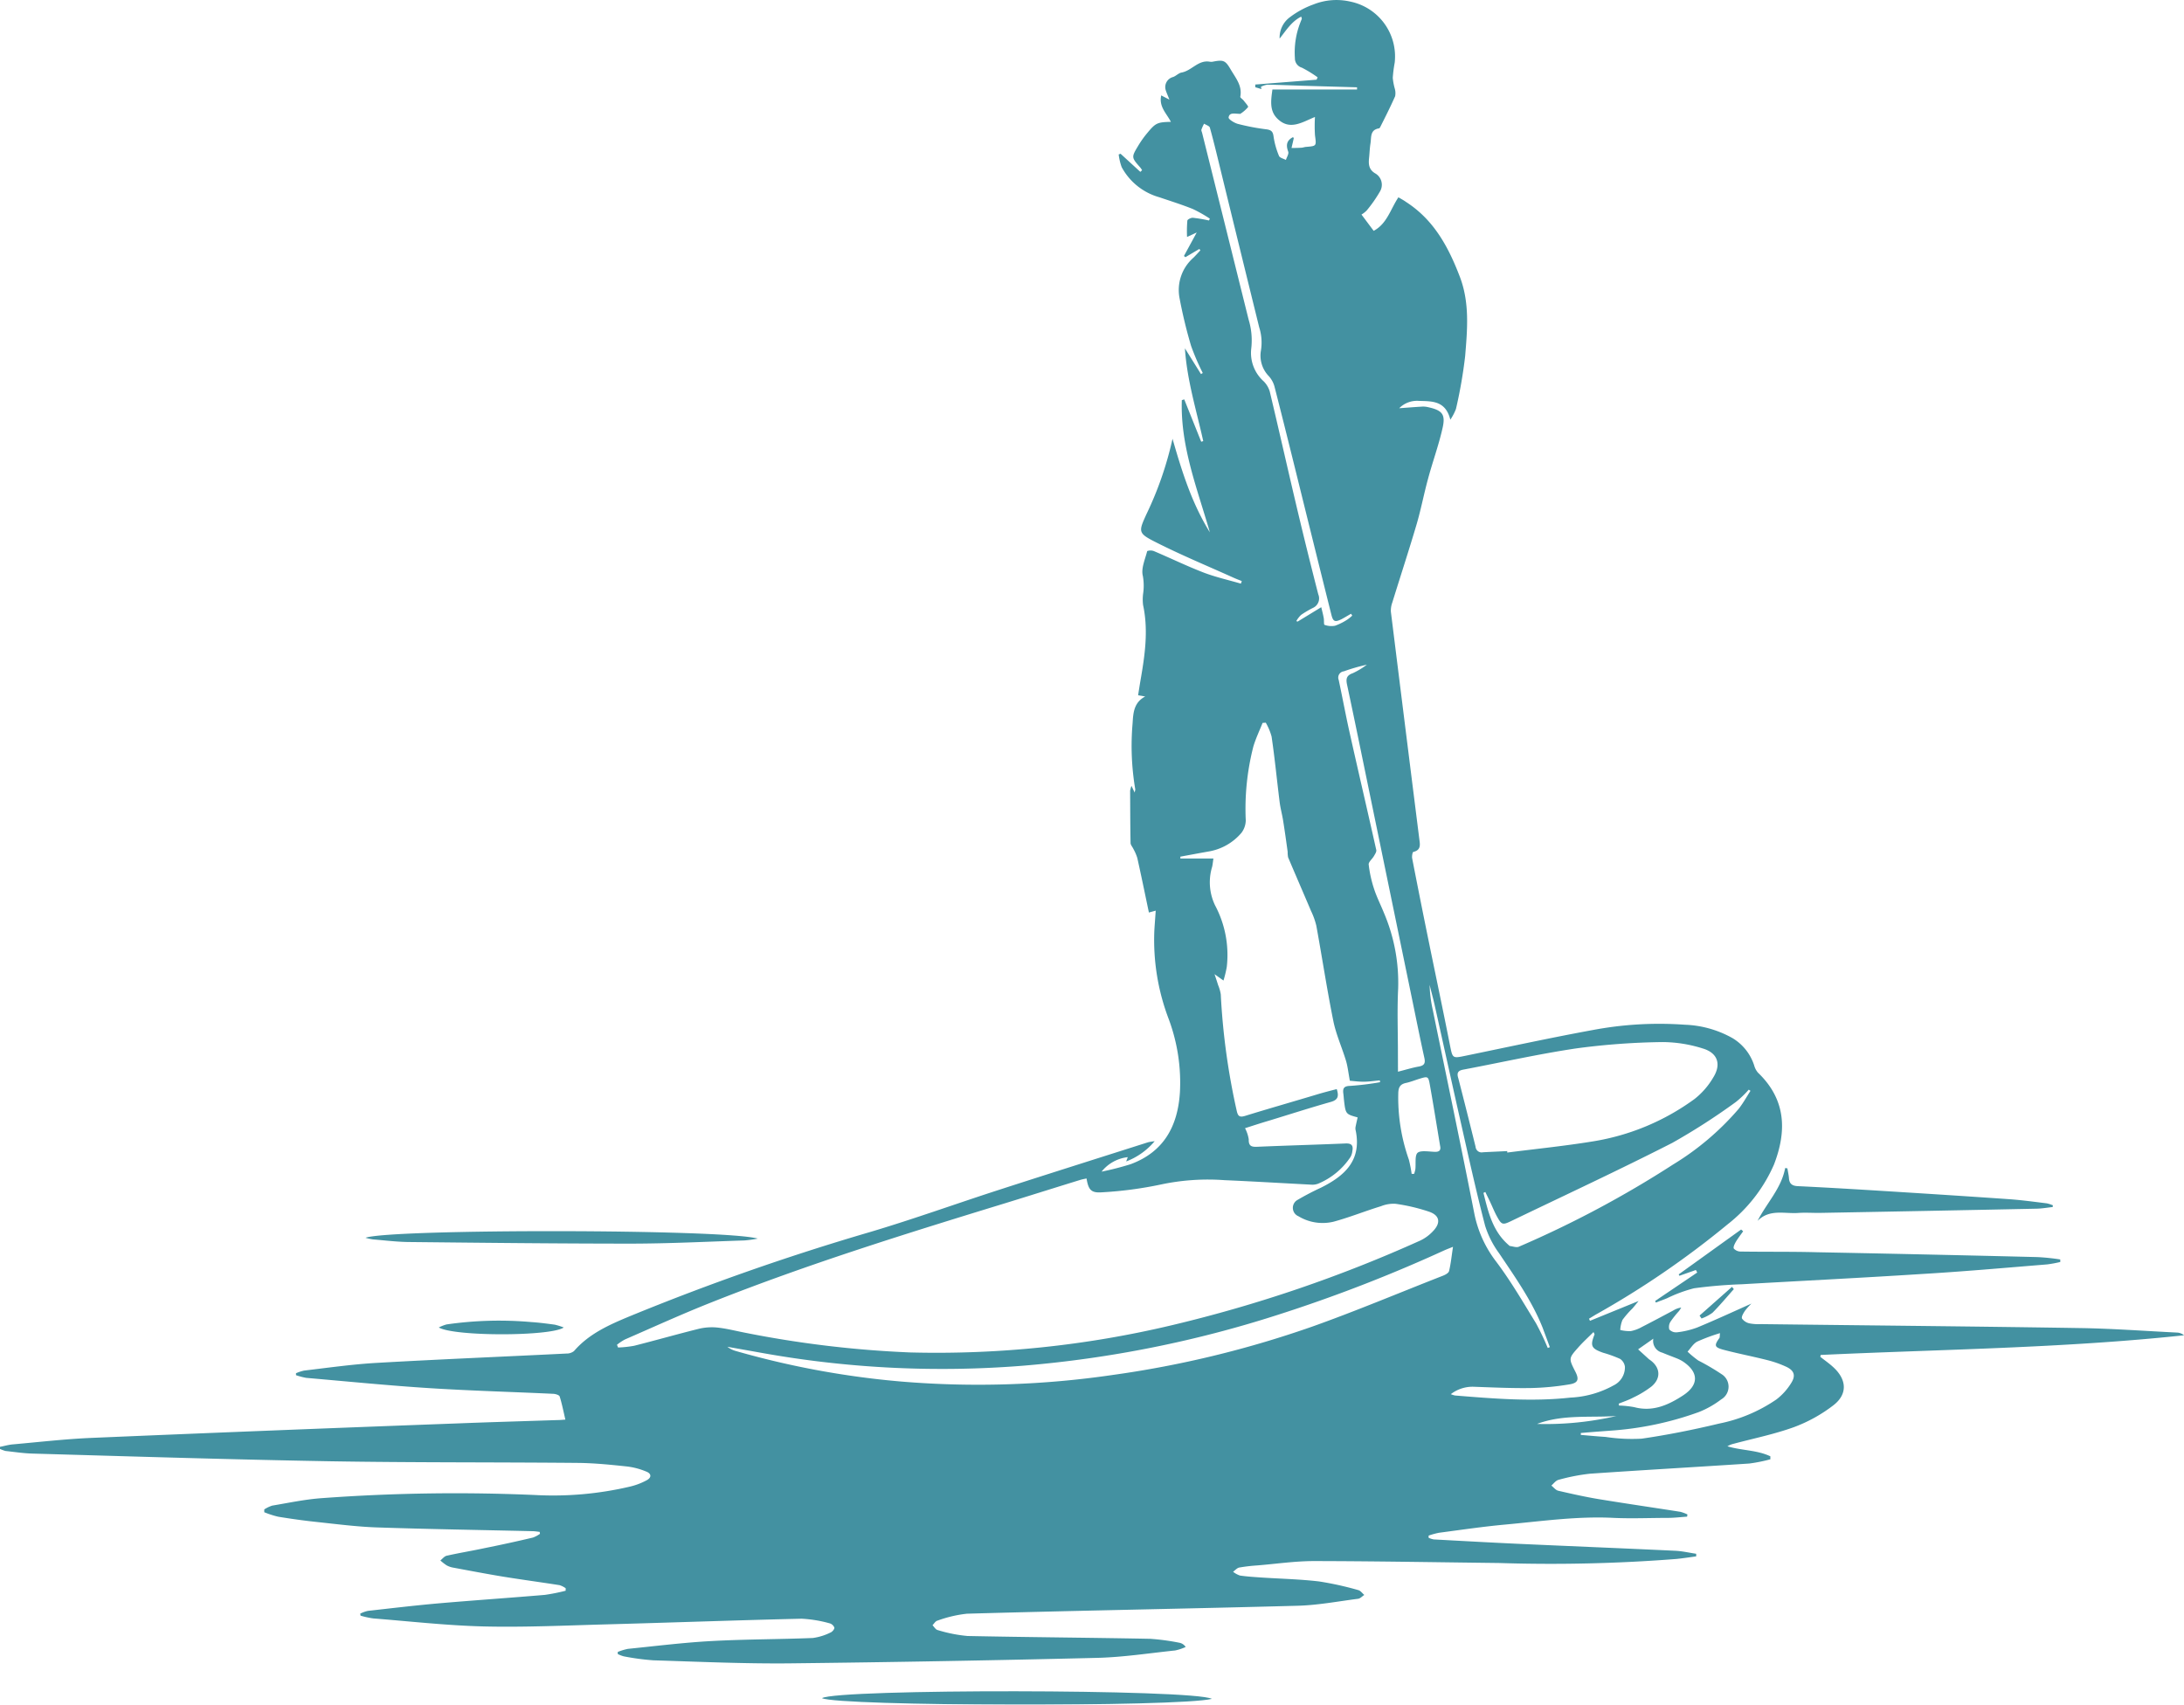 <svg xmlns="http://www.w3.org/2000/svg" width="310" height="242" viewBox="0 0 310 242">
  <g id="Group_7" data-name="Group 7" transform="translate(0 -0.051)" opacity="0.8" style="mix-blend-mode: normal;isolation: isolate">
    <path id="Path_1" data-name="Path 1" d="M258.378,192.671c.638.508,1.324.974,1.914,1.537,1.853,1.743,1.956,3.788-.055,5.339a21.327,21.327,0,0,1-5.572,3.095c-2.779,1.009-5.7,1.6-8.571,2.367a2.916,2.916,0,0,0-.9.364c2.017.611,4.193.515,6.093,1.42v.425a22.75,22.75,0,0,1-2.985.6c-7.548.5-15.1.926-22.644,1.448a27.672,27.672,0,0,0-4.446.871c-.384.1-.686.528-1.009.81.322.254.611.645.974.734,1.921.446,3.85.878,5.8,1.2,3.836.631,7.685,1.187,11.528,1.791a5.578,5.578,0,0,1,1.009.371l-.041.316c-.9.062-1.8.172-2.7.178-2.573,0-5.153.117-7.72,0-5.174-.268-10.293.48-15.391.947-3.156.288-6.292.755-9.428,1.167a11.2,11.2,0,0,0-1.455.4v.309a3.034,3.034,0,0,0,.734.233c4.055.22,8.1.446,12.152.631,7.383.336,14.767.631,22.143.981.988.048,1.969.281,2.951.425V221c-.926.123-1.846.268-2.779.364a229.19,229.19,0,0,1-25.224.576c-8.742-.1-17.484-.261-26.233-.274-2.683,0-5.38.4-8.063.618a24.221,24.221,0,0,0-2.553.3c-.323.062-.59.391-.885.6a3.335,3.335,0,0,0,.974.535c.968.144,1.956.206,2.937.274,2.745.185,5.538.24,8.282.563a45.236,45.236,0,0,1,5.592,1.235c.316.082.563.453.844.686-.3.185-.563.5-.878.542-2.834.364-5.675.906-8.522.988-15.673.425-31.338.686-47.011,1.132a17.971,17.971,0,0,0-4.193.988c-.268.069-.46.419-.686.645.24.24.446.624.727.686a20.819,20.819,0,0,0,4.241.844c8.639.178,17.285.233,25.924.4a32.584,32.584,0,0,1,4.206.57,1.372,1.372,0,0,1,.837.59,7.149,7.149,0,0,1-1.489.494c-3.671.384-7.342.954-11.02,1.05q-21.869.535-43.751.782c-6.423.062-12.859-.233-19.289-.432a35.154,35.154,0,0,1-4.206-.563,4.118,4.118,0,0,1-.858-.336v-.288a8.078,8.078,0,0,1,1.441-.439c3.966-.4,7.932-.9,11.912-1.112,4.8-.261,9.565-.24,14.348-.432a8.133,8.133,0,0,0,2.511-.782c.254-.1.57-.494.535-.686a1,1,0,0,0-.686-.618,18.193,18.193,0,0,0-3.973-.652c-9.3.22-18.6.556-27.9.81-5.743.158-11.487.425-17.217.288-5.236-.13-10.464-.727-15.693-1.139a12.769,12.769,0,0,1-1.784-.391l-.048-.288a4.844,4.844,0,0,1,1.091-.391c3.376-.377,6.752-.782,10.135-1.077,4.989-.432,9.991-.769,14.986-1.194a27.377,27.377,0,0,0,2.951-.59v-.357a3.253,3.253,0,0,0-.858-.432c-2.669-.419-5.345-.775-8.015-1.208-2.374-.391-4.735-.844-7.1-1.283a2.972,2.972,0,0,1-.933-.329,7.141,7.141,0,0,1-.878-.686c.316-.254.6-.645.961-.686,1.764-.4,3.554-.686,5.332-1.07q3.431-.686,6.862-1.5a4.262,4.262,0,0,0,.981-.528l-.041-.274c-.329-.034-.686-.1-.988-.1-7.39-.172-14.781-.288-22.171-.535-2.82-.1-5.64-.467-8.461-.769-1.825-.192-3.644-.446-5.49-.748a13.074,13.074,0,0,1-1.983-.638v-.4a4.666,4.666,0,0,1,1.139-.542c2.34-.391,4.673-.892,7.027-1.057a259.093,259.093,0,0,1,30.275-.446,47.731,47.731,0,0,0,13.559-1.215,9.669,9.669,0,0,0,2.292-.885c.686-.371.686-.92-.041-1.215a10.19,10.19,0,0,0-2.745-.734c-2.326-.247-4.666-.487-7-.508-11.72-.11-23.433-.034-35.147-.233-14.087-.247-28.134-.686-42.249-1.091-1.283-.034-2.566-.233-3.843-.371A5.625,5.625,0,0,1,0,205.749v-.3c.611-.117,1.221-.3,1.839-.35,3.712-.329,7.418-.762,11.144-.919q26.007-1.1,52.027-2.059c4.714-.185,9.428-.316,14.149-.473.323,0,.645-.034,1.091-.062-.274-1.16-.48-2.244-.81-3.287-.069-.206-.59-.364-.906-.377-5.839-.274-11.665-.432-17.5-.8s-11.665-.954-17.553-1.462a9.657,9.657,0,0,1-1.468-.384V195a6.113,6.113,0,0,1,1.153-.377c3.5-.412,6.931-.906,10.43-1.1,8.92-.508,17.841-.871,26.8-1.318a1.667,1.667,0,0,0,1.077-.35c2.127-2.463,4.989-3.726,7.891-4.934a344.216,344.216,0,0,1,34.159-11.974c6.134-1.825,12.152-4,18.239-5.97,7.061-2.285,14.136-4.515,21.2-6.766a7.673,7.673,0,0,1,.933-.151,9.844,9.844,0,0,1-4.042,2.875c.11-.3.165-.453.226-.611a5.543,5.543,0,0,0-3.719,2.059,40.936,40.936,0,0,0,4.117-1.057c4.735-1.75,6.711-5.421,7.006-10.252a25.869,25.869,0,0,0-1.571-10.293,31.5,31.5,0,0,1-2.059-12.708c.055-.885.124-1.77.192-2.745l-.968.268c-.549-2.614-1.077-5.188-1.647-7.747a6.786,6.786,0,0,0-.556-1.283c-.13-.288-.4-.563-.4-.851-.048-2.47-.048-4.947-.062-7.418a4.192,4.192,0,0,1,.192-.686l.453.954c.055-.309.1-.4.082-.473a36.924,36.924,0,0,1-.377-9.366c.089-1.455.172-2.951,1.791-3.8l-1.009-.172c.11-.686.213-1.372.336-2.093.618-3.554,1.146-7.1.371-10.711a6.41,6.41,0,0,1,0-1.578,7.842,7.842,0,0,0-.034-2.559c-.274-1.057.323-2.354.618-3.527a1.372,1.372,0,0,1,.947,0c2.367,1,4.687,2.134,7.081,3.054,1.709.652,3.506,1.05,5.27,1.565l.13-.364c-.4-.158-.8-.309-1.18-.48-3.692-1.667-7.445-3.218-11.055-5.05-2.511-1.269-2.443-1.462-1.29-3.987a48.945,48.945,0,0,0,3.692-10.684c1.324,4.618,2.745,9.174,5.3,13.278-1.777-6.176-4.2-12.2-3.98-18.76l.343-.11,2.409,6.011.288-.089c-.961-4.35-2.306-8.639-2.6-13.168l2.278,3.651.254-.151a33.315,33.315,0,0,1-1.661-3.856,68.094,68.094,0,0,1-1.64-6.8,6.1,6.1,0,0,1,1.99-5.723c.336-.336.652-.686.974-1.036l-.151-.192-1.976,1.167-.206-.172c.576-1.064,1.16-2.127,1.812-3.335l-1.372.638a18.053,18.053,0,0,1,.041-2.306c0-.185.535-.446.8-.419a21.5,21.5,0,0,1,2.271.384l.124-.261a19.729,19.729,0,0,0-2.422-1.372c-1.558-.624-3.163-1.125-4.755-1.667a8.748,8.748,0,0,1-5.339-4.275,8,8,0,0,1-.425-1.8l.268-.1,2.807,2.573.247-.233a3.053,3.053,0,0,0-.226-.35c-1.3-1.468-1.317-1.475-.316-3.136a13.984,13.984,0,0,1,1.256-1.77c1.208-1.462,1.441-1.565,3.376-1.613-.6-1.18-1.736-2.148-1.372-3.753l1.16.6c-.206-.535-.377-.906-.508-1.3a1.475,1.475,0,0,1,1.016-1.908c.432-.144.789-.563,1.215-.638,1.448-.261,2.381-1.832,4.021-1.537a1.249,1.249,0,0,0,.391,0c1.523-.3,1.8-.206,2.553,1.084s1.674,2.326,1.372,3.9c0,.144.329.336.473.522.24.309.686.8.638.926a4.667,4.667,0,0,1-1.1.961c-.041.034-.13,0-.2,0-.57,0-1.372-.24-1.468.528-.034.24.8.769,1.311.906a31.516,31.516,0,0,0,4.083.775c.686.1.9.336.988,1.022a11.472,11.472,0,0,0,.769,2.745c.11.281.645.391.981.576.124-.4.446-.871.329-1.18-.343-.926-.233-1.592.686-2.059.041.069.1.124.1.165-.1.453-.206.906-.316,1.372.453,0,.906,0,1.372-.034.226,0,.453-.1.686-.117,1.523-.124,1.475-.117,1.269-1.674a21.266,21.266,0,0,1,0-2.573c-1.812.734-3.568,1.963-5.318.254-1.153-1.118-.94-2.573-.72-4.158H192.62v-.309l-7.781-.22c-1.647-.055-3.3-.124-4.947-.151a2.971,2.971,0,0,0-.913.3l.075.323-.878-.261v-.384l8.7-.686.151-.336a17.211,17.211,0,0,0-2.237-1.372A1.372,1.372,0,0,1,183.8,8.3a11.589,11.589,0,0,1,.769-5.043c.069-.185.151-.364.213-.556a1.7,1.7,0,0,0-.089-.288c-1.372.686-2.148,1.969-3.06,3.115A3.582,3.582,0,0,1,183,2.562a12.646,12.646,0,0,1,3.431-1.88,8.811,8.811,0,0,1,5.256-.4,7.946,7.946,0,0,1,6.279,8.66,19.265,19.265,0,0,0-.274,2.155,8.556,8.556,0,0,0,.268,1.475,2.34,2.34,0,0,1,.069,1.139c-.652,1.468-1.372,2.9-2.1,4.344-.041.089-.117.206-.192.22-1.3.206-1.07,1.283-1.208,2.127-.11.686-.124,1.317-.192,1.969-.1.947-.1,1.764.94,2.34a1.86,1.86,0,0,1,.576,2.559A18.814,18.814,0,0,1,194,29.92a3.507,3.507,0,0,1-.748.59l1.729,2.312c1.894-1.009,2.381-3.067,3.513-4.762.4.24.769.432,1.118.686,3.911,2.532,5.97,6.34,7.589,10.567,1.434,3.74,1.07,7.548.762,11.322a67.688,67.688,0,0,1-1.3,7.466,7.433,7.433,0,0,1-.8,1.53c-.686-2.745-2.635-2.608-4.481-2.669a3.554,3.554,0,0,0-2.779,1.043c1.05-.075,2.12-.165,3.191-.226a2.951,2.951,0,0,1,.885.069c2.059.453,2.546,1.022,2.059,3.06-.549,2.429-1.427,4.8-2.059,7.191-.583,2.127-.988,4.3-1.613,6.416-1.091,3.692-2.292,7.356-3.431,11.041a3.431,3.431,0,0,0-.213,1.331q2,16.1,4.028,32.21c.1.8.316,1.613-.83,1.894-.13,0-.233.624-.172.926q1.132,5.826,2.326,11.665c1.009,4.947,2.059,9.888,3.033,14.835.384,1.914.343,1.9,2.271,1.5,6-1.235,11.995-2.539,18.026-3.644a50.779,50.779,0,0,1,13.038-.748,14.842,14.842,0,0,1,6.793,1.914,7.027,7.027,0,0,1,3.06,3.877,2.615,2.615,0,0,0,.542,1.022c3.959,3.795,4.117,8.234,2.264,13.038a21.872,21.872,0,0,1-6.608,8.509,127.132,127.132,0,0,1-18.747,12.825l-.9.549.137.3,6.9-2.813c-.391.48-.618.769-.865,1.05a13.235,13.235,0,0,0-1.42,1.633,4.344,4.344,0,0,0-.316,1.434,5.778,5.778,0,0,0,1.475.158,5.105,5.105,0,0,0,1.571-.576c1.5-.762,2.978-1.558,4.467-2.347a2.958,2.958,0,0,1,1.139-.419,4.636,4.636,0,0,1-.316.494,13.852,13.852,0,0,0-1.173,1.462,1.372,1.372,0,0,0-.2,1.153,1.3,1.3,0,0,0,1.1.4,11.926,11.926,0,0,0,2.875-.686c2.553-1.057,5.057-2.216,7.685-3.39a9.088,9.088,0,0,0-.926,1.029c-.22.336-.535.858-.412,1.1a1.757,1.757,0,0,0,1.091.686,6.637,6.637,0,0,0,1.571.1c15.144.185,30.288.322,45.433.563,4.549.075,9.1.412,13.648.638a1.653,1.653,0,0,1,.995.384c-17.155,1.832-34.378,1.99-51.574,2.793Zm-81.657-32.457a5.1,5.1,0,0,1,.528,1.578c-.034.995.425,1.1,1.269,1.057,4.151-.178,8.31-.288,12.461-.467.9-.041,1.125.316.974,1.091a2.058,2.058,0,0,1-.268.837,10.2,10.2,0,0,1-4.584,3.781,2.34,2.34,0,0,1-.865.144c-4.117-.213-8.3-.467-12.454-.645a32.093,32.093,0,0,0-9.037.624,55.085,55.085,0,0,1-8.31,1.1c-1.571.123-1.942-.357-2.21-1.963-.309.069-.624.117-.919.213-3.5,1.077-6.992,2.182-10.492,3.259-14.129,4.33-28.223,8.7-41.947,14.163-4.117,1.633-8.131,3.465-12.18,5.229a6.863,6.863,0,0,0-1.112.748l.158.384a15.726,15.726,0,0,0,2.285-.247c3.067-.775,6.114-1.647,9.181-2.409a7.933,7.933,0,0,1,2.608-.178c1.242.13,2.47.439,3.7.686a151.351,151.351,0,0,0,23.653,2.848,144.422,144.422,0,0,0,37.2-3.87A195.291,195.291,0,0,0,201.6,176.161a5.943,5.943,0,0,0,1.812-1.338c1.112-1.16.961-2.216-.535-2.745a26.365,26.365,0,0,0-4.8-1.132,4.755,4.755,0,0,0-2.059.343c-2.251.686-4.46,1.585-6.738,2.2a6.629,6.629,0,0,1-4.975-.775,1.29,1.29,0,0,1-.213-2.271,37.933,37.933,0,0,1,3.39-1.777c3.362-1.674,5.791-3.843,4.961-8.063a1.311,1.311,0,0,1-.048-.487c.082-.467.2-.933.309-1.434-1.7-.467-1.709-.467-1.942-2.5-.034-.3-.048-.59-.089-.885-.1-.769.1-1.07.995-1.091a40.158,40.158,0,0,0,4.227-.522l-.041-.261c-.748.069-1.489.185-2.237.192s-1.53-.1-2.017-.137c-.213-1.132-.3-2-.542-2.82-.57-1.894-1.407-3.726-1.8-5.647-.906-4.488-1.592-9.023-2.415-13.532a10.294,10.294,0,0,0-.748-2.093c-1.077-2.539-2.182-5.078-3.259-7.624a3.555,3.555,0,0,1-.062-.775c-.206-1.5-.412-2.985-.652-4.474-.137-.865-.377-1.715-.487-2.587-.391-3.108-.686-6.217-1.146-9.318a8.351,8.351,0,0,0-.823-1.963l-.453.034c-.446,1.118-.968,2.21-1.311,3.355a35.553,35.553,0,0,0-1.077,10.492,2.985,2.985,0,0,1-.624,1.77,7.8,7.8,0,0,1-4.735,2.649c-1.311.233-2.614.48-3.925.721v.261h4.694c-.075.48-.1.837-.185,1.187a7.548,7.548,0,0,0,.432,5.49,14.966,14.966,0,0,1,1.647,8.728,16.464,16.464,0,0,1-.467,1.921l-1.269-.906c.233.686.377,1.125.508,1.551a5.6,5.6,0,0,1,.377,1.317,97.669,97.669,0,0,0,2.251,16.469c.178.83.4,1.029,1.228.775,3.465-1.07,6.944-2.059,10.423-3.108.844-.247,1.695-.467,2.56-.686.322.995.192,1.523-.817,1.812-2.889.817-5.75,1.736-8.619,2.614-1.173.343-2.354.727-3.589,1.125Zm37.219,3.253v.206c4.049-.521,8.118-.926,12.146-1.585a33.376,33.376,0,0,0,14.465-6.038,10.869,10.869,0,0,0,2.628-3.033c1.173-1.873.638-3.486-1.475-4.117a19.214,19.214,0,0,0-5.716-.913,100.723,100.723,0,0,0-12.207.892c-5.4.8-10.739,2.011-16.112,3.026-.741.144-.9.487-.686,1.18q1.256,4.879,2.463,9.771a.858.858,0,0,0,1.036.775c1.146-.062,2.3-.11,3.452-.165Zm-7.7,13.587c-.556.226-.913.357-1.263.515a211.963,211.963,0,0,1-23.6,9.14,161.358,161.358,0,0,1-36.2,7.226,144.614,144.614,0,0,1-35.895-1.619c-1.009-.172-2.017-.357-3.019-.535l-3.012-.535a3.294,3.294,0,0,0,1.167.59,123.207,123.207,0,0,0,23.5,4.344,131.858,131.858,0,0,0,30.007-.933,146.547,146.547,0,0,0,28.319-6.862c6.237-2.216,12.351-4.8,18.527-7.212.35-.137.844-.384.913-.686C205.932,179.461,206.042,178.357,206.241,177.053Zm4.591-7.788-.268.13c.686,2.745,1.3,5.455,3.6,7.425.048.048.1.11.158.117.425.048.926.254,1.269.1a148.7,148.7,0,0,0,21.883-11.665,38.822,38.822,0,0,0,9.312-7.9c.631-.8,1.125-1.7,1.681-2.566l-.247-.165a14.147,14.147,0,0,1-1.825,1.75,91.856,91.856,0,0,1-9.037,5.812c-7.548,3.85-15.22,7.418-22.85,11.089-1.221.59-1.372.542-2.011-.624-.35-.631-.618-1.3-.926-1.963-.22-.48-.487-1-.734-1.523Zm13.552,34.22v.268c1.173.1,2.347.213,3.52.288a24.877,24.877,0,0,0,5.126.247c3.685-.535,7.342-1.269,10.979-2.141a21.959,21.959,0,0,0,8.145-3.431,8.591,8.591,0,0,0,2.134-2.395c.631-1.036.343-1.736-.755-2.244a15.161,15.161,0,0,0-2.7-.947c-2.059-.522-4.117-.913-6.176-1.455-1.317-.357-1.372-.6-.6-1.681.062-.089.034-.233.082-.686a26.331,26.331,0,0,0-3.232,1.2c-.556.288-.926.94-1.372,1.427a14.406,14.406,0,0,0,1.51,1.249,33.281,33.281,0,0,1,3.3,1.935,2.088,2.088,0,0,1-.041,3.6,13.331,13.331,0,0,1-3.163,1.791,45.856,45.856,0,0,1-12.537,2.642C227.177,203.259,225.756,203.361,224.384,203.485Zm-25.952-51.293c1.18-.3,2.059-.576,2.957-.734.775-.137.954-.467.789-1.221-.576-2.608-1.1-5.229-1.64-7.843L194.4,112.64c-1.057-5.133-2.107-10.293-3.2-15.4-.178-.844-.069-1.311.83-1.626a10.979,10.979,0,0,0,1.983-1.2,25.745,25.745,0,0,0-3.259.94.892.892,0,0,0-.734,1.228c.535,2.511,1,5.044,1.564,7.548,1.235,5.538,2.532,11.061,3.767,16.592.055.254-.185.6-.336.865-.24.419-.782.837-.741,1.2a17.381,17.381,0,0,0,.755,3.431c.384,1.187.961,2.312,1.427,3.472a25.279,25.279,0,0,1,2,10.7c-.151,3.026-.034,6.073-.034,9.106Zm-10.89-65.943c.144.6.268,1.064.35,1.53.062.336,0,.933.11.974a2.779,2.779,0,0,0,1.489.13A8.015,8.015,0,0,0,191.255,88a5.732,5.732,0,0,0,.686-.556l-.172-.261c-.467.261-.919.549-1.372.782-.913.446-1.173.323-1.414-.624q-1.441-5.757-2.868-11.521c-1.736-6.979-3.431-13.957-5.222-20.929a3.643,3.643,0,0,0-.782-1.427,4.179,4.179,0,0,1-1.132-3.651,7.136,7.136,0,0,0-.247-3.3q-2.807-11.384-5.586-22.775c-.453-1.86-.9-3.719-1.414-5.565-.069-.247-.535-.377-.823-.563a5.77,5.77,0,0,0-.377.844c-.041.13.062.316.1.473q3.307,13.243,6.6,26.5a10.08,10.08,0,0,1,.371,4.117,5.407,5.407,0,0,0,1.764,4.639,3.383,3.383,0,0,1,.871,1.475c1.331,5.579,2.587,11.178,3.911,16.764q1.427,6.018,2.971,12.008a1.475,1.475,0,0,1-.734,1.908,14.012,14.012,0,0,0-1.7,1,3.5,3.5,0,0,0-.686.892l.192.062Zm18.4,111.725a3.622,3.622,0,0,0,.576.185c5.455.439,10.917.906,16.386.3a13.953,13.953,0,0,0,6.135-1.736,2.856,2.856,0,0,0,1.606-2.649,1.6,1.6,0,0,0-.686-1.112,17.622,17.622,0,0,0-2.409-.871c-1.695-.6-1.866-.981-1.215-2.608a2.588,2.588,0,0,0-.151-.329c-.748.755-1.5,1.427-2.161,2.182-1.372,1.544-1.372,1.558-.419,3.431.563,1.091.412,1.613-.823,1.812a38,38,0,0,1-5.49.522c-2.745.041-5.49-.089-8.234-.185a5.05,5.05,0,0,0-3.136,1.064ZM200.45,166.7h.268a4.524,4.524,0,0,0,.178-.645c.1-.823-.11-2.011.343-2.367s1.626-.137,2.484-.117c.631,0,.817-.281.686-.858-.48-2.889-.94-5.785-1.455-8.667-.22-1.221-.281-1.215-1.51-.837-.631.2-1.249.446-1.887.583-.837.178-1.064.645-1.084,1.468a26.426,26.426,0,0,0,1.5,9.408,18.617,18.617,0,0,1,.4,2.031Zm34.227,23.392-2.161,1.516,1.544,1.407.082.055c1.523,1.043,1.688,2.614.288,3.8a14.134,14.134,0,0,1-2.607,1.585c-.645.343-1.372.583-2.059.865l.041.268a13.524,13.524,0,0,1,2.182.233c2.6.686,4.8-.3,6.862-1.64,2.326-1.5,2.306-3.342,0-4.865a5.248,5.248,0,0,0-.878-.439c-.686-.274-1.372-.521-2.024-.8A1.709,1.709,0,0,1,234.677,190.091Zm-14.966,1.318.274-.117c-.336-.919-.686-1.846-1.016-2.745-1.53-3.836-3.9-7.171-6.176-10.567a13.339,13.339,0,0,1-2-3.939c-1.276-4.913-2.367-9.874-3.486-14.829-1.256-5.531-2.463-11.075-3.7-16.606-.206-.919-.467-1.832-.686-2.745a18.714,18.714,0,0,0,.439,3.513c1.969,9.607,3.987,19.172,5.881,28.82a16.469,16.469,0,0,0,3.1,6.924c2.1,2.779,3.856,5.812,5.682,8.79a37.406,37.406,0,0,1,1.661,3.486Zm9.73,9.662c-3.76.254-7.61-.254-11.267,1.125A44.481,44.481,0,0,0,229.441,201.07Z" transform="translate(0 0)" fill="#147689"/>
    <path id="Path_2" data-name="Path 2" d="M399.883,259.034a17.353,17.353,0,0,1-1.86.343c-5.984.487-11.967,1.022-17.958,1.372-8.461.542-16.928.961-25.389,1.448a67.549,67.549,0,0,0-6.78.57,20.143,20.143,0,0,0-3.856,1.427l-1.565.6-.1-.226,5.97-4.035-.185-.364-2.34.823-.1-.2,8.859-6.368.288.254c-.336.473-.686.926-.995,1.42-.185.323-.446.8-.329,1.029a1.318,1.318,0,0,0,1.009.425c3.63.055,7.26,0,10.89.1q15.583.3,31.174.686a30.674,30.674,0,0,1,3.259.336Z" transform="translate(-107.442 -79.827)" fill="#147689"/>
    <path id="Path_3" data-name="Path 3" d="M367.794,241.745c.075.467.185.933.22,1.372.055.817.453,1.118,1.269,1.153,3.753.178,7.507.4,11.26.631,6.176.384,12.351.775,18.568,1.208,1.839.124,3.671.377,5.49.6a4.666,4.666,0,0,1,.878.281l-.034.247c-.775.082-1.544.22-2.312.233q-15.439.323-30.879.6c-.954,0-1.914-.062-2.868,0-1.969.158-4.117-.611-5.826,1.132,1.3-2.553,3.383-4.618,3.918-7.507Z" transform="translate(-114.089 -75.829)" fill="#147689"/>
    <path id="Path_4" data-name="Path 4" d="M75.61,255.7c3.513-1.276,50.778-1.269,55.671.117a17.446,17.446,0,0,1-1.88.261c-5.339.172-10.684.446-16.023.453-10.458,0-20.915-.117-31.373-.226-1.777,0-3.554-.226-5.325-.371A7.549,7.549,0,0,1,75.61,255.7Z" transform="translate(-23.727 -79.93)" fill="#147689"/>
    <path id="Path_5" data-name="Path 5" d="M225.378,351.028c-4.742,1.173-52.926,1.057-55.348-.1C172.267,349.594,222.647,349.628,225.378,351.028Z" transform="translate(-53.357 -109.802)" fill="#147689"/>
    <path id="Path_6" data-name="Path 6" d="M108.5,274.246c-1.825,1.269-15.494,1.3-17.738,0a5.794,5.794,0,0,1,1.1-.432,51.94,51.94,0,0,1,12.036-.336c1.118.075,2.23.22,3.342.371a9.336,9.336,0,0,1,1.263.4Z" transform="translate(-28.481 -85.741)" fill="#147689"/>
    <path id="Path_7" data-name="Path 7" d="M356.425,266.612c-1,1.119-1.963,2.278-3.019,3.342a6.059,6.059,0,0,1-1.565.823l-.281-.412,4.6-4.076Z" transform="translate(-110.323 -83.549)" fill="#147689"/>
  </g>
</svg>

